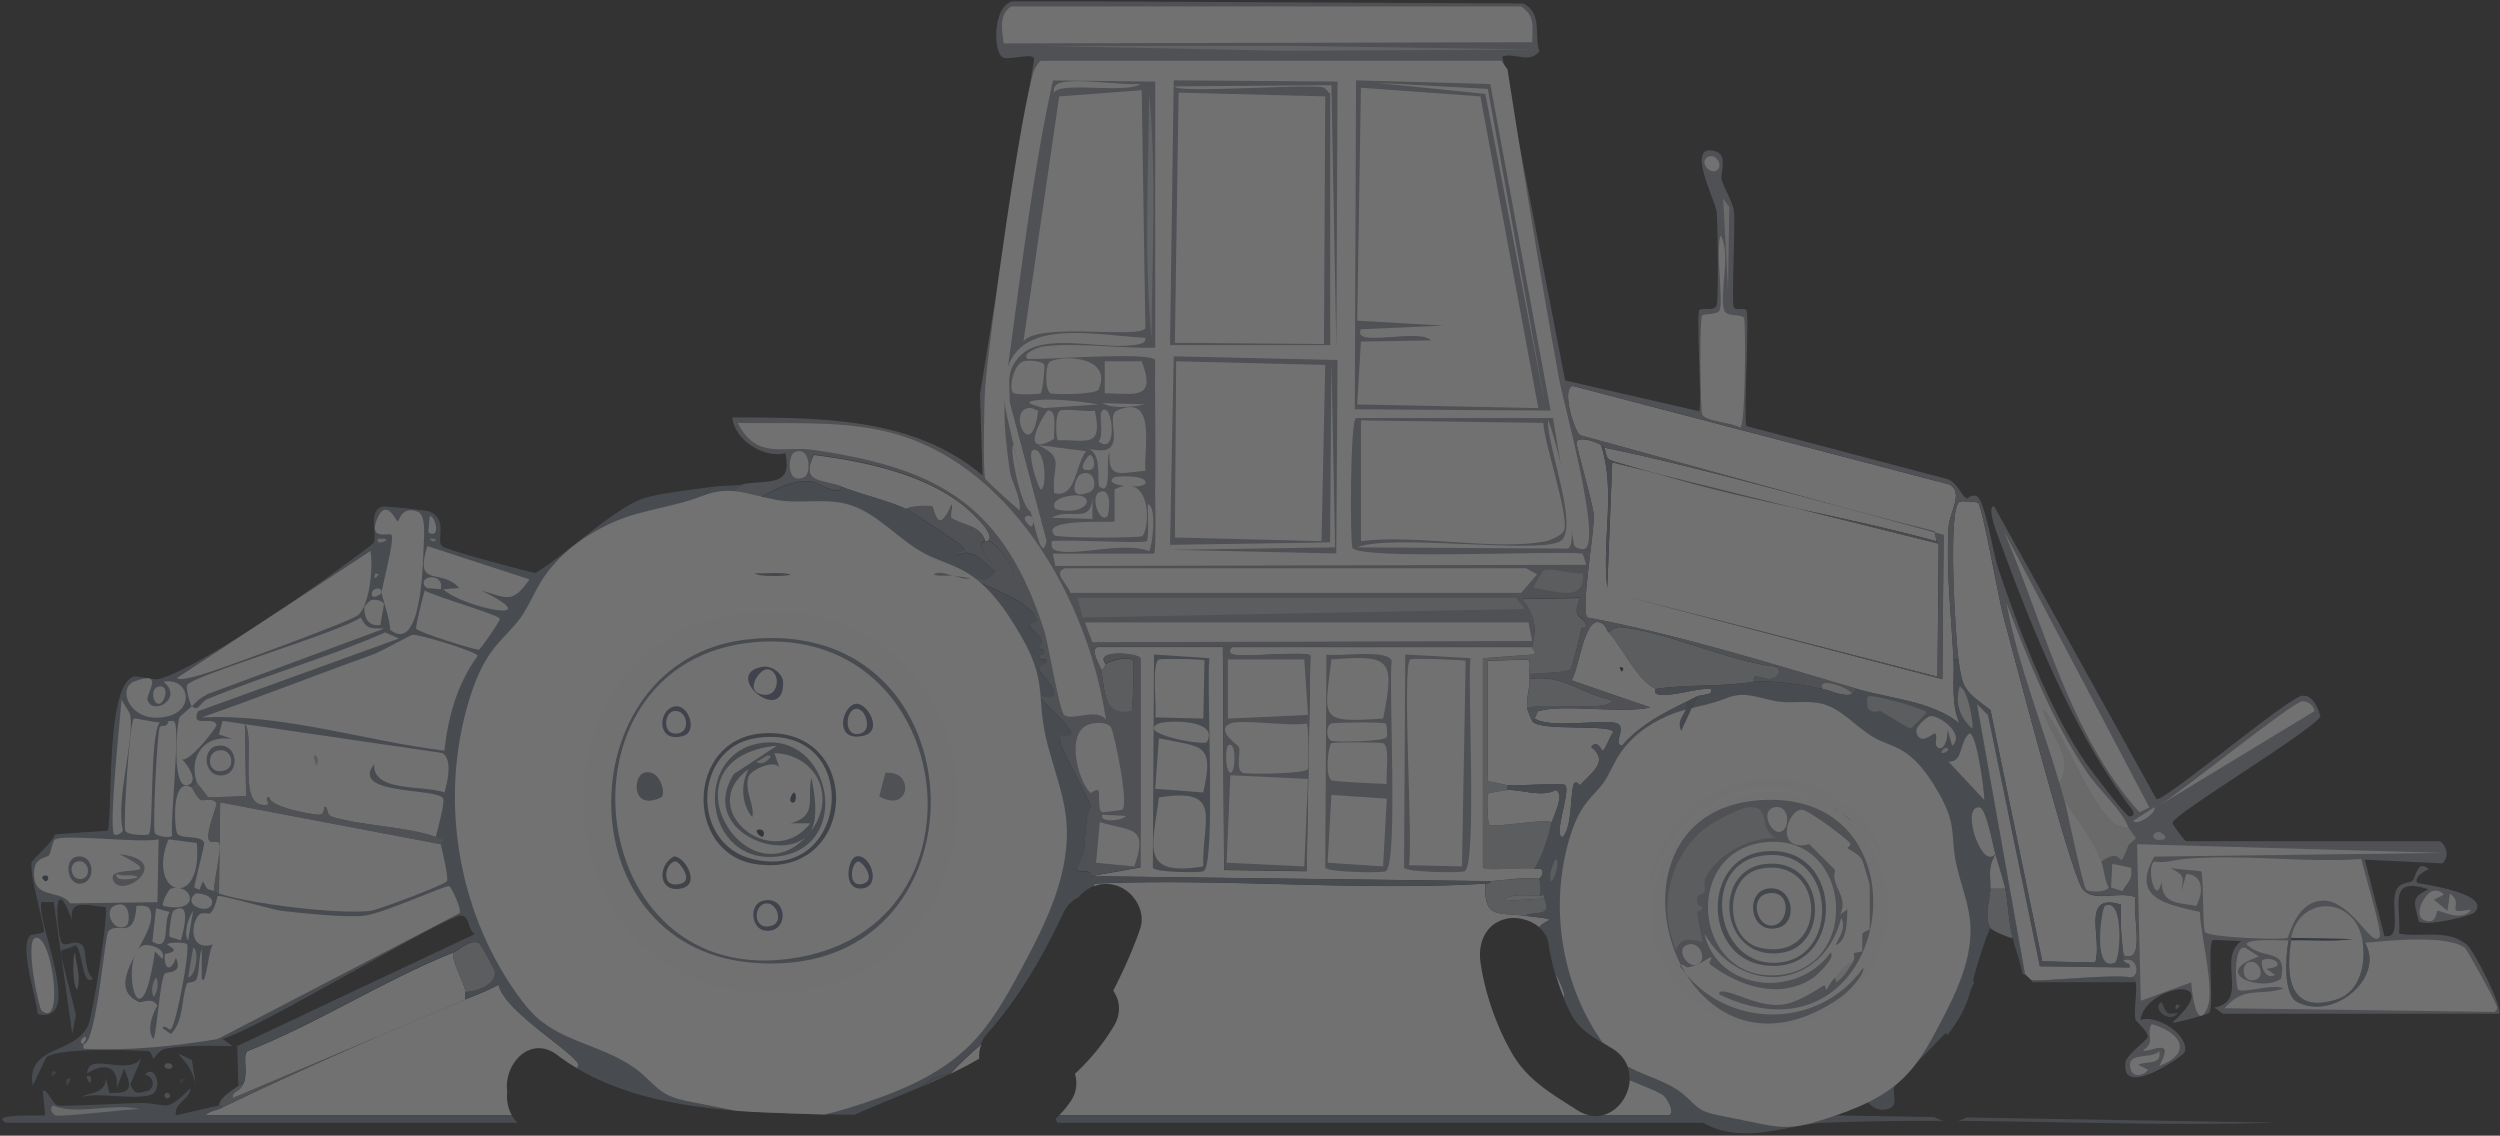 <svg xmlns="http://www.w3.org/2000/svg" width="951" height="432" fill="none"><rect width="100%" height="100%" fill="#333333" stroke="none"/><g clip-path="url(#a)" opacity=".31"><path fill="#FDFDFD" d="M372.479 402.7c-.108-1.805.107-3.664.835-5.496-4.203 3.691-8.324 7.409-11.879 11.343 3.798-1.832 7.488-3.745 11.071-5.847h-.027Zm222.388-23.143c.189-.646.27-1.212.162-1.697-.566-2.29-1.939-5.092-3.502-8.002.943 3.287 2.047 6.547 3.34 9.699Z"/><path fill="#FDFDFD" d="M600.093 422.367c-9.131-5.846-18.559-11.153-24.323-20.691-6.169-10.184-10.91-23.735-12.58-35.509-1.023-7.166 1.643-14.522 9.401-16.569 4.148-1.105 9.428.161 12.93 3.125 2.666-3.368 9.266-2.64-5.522-4.391-10.856-1.267-15.408 1.05-15.004-12.178-48.513 2.883-99.746-2.155-148.555 0-.135.269-.27.647-.431 1.024 2.505-.997 5.36-1.24 8.296-.431 6.707 1.832 11.771 9.699 9.401 16.569-2.801 8.163-6.357 15.922-10.236 23.547 2.559 3.691 3.206 8.567.162 13.605-4.175 6.924-9.159 12.798-14.708 17.997.916 3.26.674 6.817-1.319 9.969-1.374 2.155-2.963 4.068-4.714 5.819h201.728a13.61 13.61 0 0 1-4.552-1.913l.026.027Zm32.89-5.604c-1.589-1.482-8.727-4.068-13.037-5.981-.27 6.197-4.633 12.178-10.506 13.498h25.429c2.559-.862-.539-6.25-1.886-7.49v-.027Zm-440.037-1.428c-1.454-10.507 8.728-21.877 19.125-13.956 2.398 1.832 4.93 3.503 7.516 5.038.296-.727.592-1.266.565-1.374-2.182-5.119-28.364-20.341-30.465-30.471-4.014 2.263-8.404 3.88-12.66 5.631-30.169 12.447-63.409 27.077-92.797 41.248-1.966.943-4.767 1.185-6.087 2.802h116.581c-1.535-2.64-2.128-5.873-1.778-8.918Zm182.765-209.471h-.942c-1.778-6.169-8.674-5.765-13.119-8.917l.458-5.146c-5.441 13.201-6.815 1.347-7.488.943-.673-.405-8.377-.216-9.832.943-5.872-2.91-17.401-5.685-24.377-8.433-6.977-2.748-16.486-1.078-10.775-12.178 18.829 2.425 40.89 6.951 56.244 18.752 2.262 1.751 13.683 11.638 9.831 14.063v-.027Z"/><path fill="#798392" d="M822.293 381.147c1.859 3.691.997 5.012 6.088 4.23-2.963 4.338-10.29-1.966-6.088-4.23Z"/><path fill="#808F93" d="m827.923 382.09 1.401.458-1.401 1.401-.485-.458.485-1.401Z"/><path fill="#B4BABE" d="M762.791 338.041c.997 4.176 1.266 12.636 2.802 18.751-1.589.135-7.973-3.017-8.431-3.744-2.532-3.853-.189-10.966 0-15.007h5.629Z"/><path fill="#FDFDFD" d="M743.1 250.858c.404 8.406-1.077 16.569 2.344 24.382-10.909-8.675-25.886-9.295-38.897-13.12-33.94-9.996-67.718-20.584-102.628-27.185-2.882-1.913 2.667-32.788 2.343-38.903-.242-4.473-6.976-26.754-6.572-28.128 1.697-2.02 8.054.458 9.374 1.401 5.683 18.051.188 35.833 2.343 54.369l1.886-47.795 124.178 30.929-.458 50.624-119.976-30.929 121.834 31.872.458-54.827-138.238-37.961c-2.452-1.886-7.219-17.997-2.802-18.751l143.384 37.503c5.36 3.233-.108 10.372-.458 16.407-.97 16.569 1.077 33.597 1.885 50.139v-.027Z"/><path fill="#FDFDFD" d="M807.775 363.339c-.916-6.493-1.266-12.662-.943-19.209-15.731-4.85-6.896 13.201-9.832 22.038l-20.148-.458-19.691-95.616c-9.859-7.274-10.694-8.056-12.175-19.21-1.105-8.136-4.229-57.79.458-59.999.673-.323 6.303-.134 7.03.458 1.643 1.374 7.919 36.776 9.374 42.191 4.175 15.599 25.132 95.912 29.98 104.049 3.771 6.304 13.765 1.078 20.607 3.745-1.67 6.062 4.229 25.756-4.687 22.038l.027-.027Zm-225.89-106.85v1.886c-.054 4.58-1.401 6.978-.943 11.262.027.242 1.724 4.472 1.885 4.687 2.963 4.123 29.873.916 30.924 4.23-1.293 1.024-3.017 6.951-4.23 7.032-.215 0-1.993-4.526-4.229-1.401 7.004 5.55 0 9.699-4.229 14.522-.08.081-1.562-2.048-2.343-.458-1.482 2.963-.458 16.138-4.229 20.152-3.906.162 3.071-17.377.943-19.694-.808-1.051-15.974.188-18.748 0-1.293-.081-3.017.027-3.286 0-2.075-.27-5.038-1.347-7.489-1.401V251.37l15.462-.458c.996.728.242 4.257.458 5.631l.054-.054Z"/><path fill="#B4BABE" d="M581.885 256.488c-.216-1.347.538-4.903-.458-5.631l-15.462.458v45.936c2.451.081 5.441 1.131 7.489 1.401v1.886c-.97.08-7.273 1.104-7.489 1.401-.35.485-.161 10.857.458 11.719 1.051 1.482 21.011-2.317 23.893-.943-1.697 6.601-3.044 11.989-6.573 17.809-3.07-.701-18.667.97-19.69-.458v-79.667l19.206-1.401c1.508-1.158-.674-2.021-.458-2.802 1.912-7.543.969-12.258-3.745-18.266l22.035-.458c-3.799 8.594 1.804 6.547 2.343 10.776.081.674-1.751.216-1.886.943-.323 1.994-3.528 15.088-4.229 15.465-2.774 1.536-11.825 1.212-15.461 1.886l.027-.054Zm85.307 2.803c-12.202 2.128-25.266.889-37.495 2.802-7.623-4.069-12.391-15.788-17.805-21.554 2.02-1.374 2.343-2.155 5.145-1.886 16.996 1.698 40.997 13.175 59.045 15.007l.942 1.886c-2.882 5.2-6.869 1.347-9.374 1.886-.808.161-.377 1.859-.458 1.886v-.027Z"/><path fill="#FDFDFD" d="M590.343 312.716c-2.909-1.401-22.843 2.397-23.893.943-.62-.863-.808-11.235-.458-11.72.215-.323 6.519-1.32 7.488-1.401 4.66-.377 13.119 2.964 18.263 0 3.772 1.266-.862 10.022-1.4 12.178Z"/><path fill="#B4BABE" d="M585.656 334.269c.162 2.291.97 3.853 0 6.574-2.882-.269-12.418-1.131-13.603 1.886l15.462-.943c3.071 7.382-3.502 4.553-7.489 6.574-10.855-1.266-15.407 1.051-15.003-12.178 2.37-.134 1.778-.943 1.885-.943 6.223-.458 12.418-1.589 18.748-.943v-.027Z"/><path fill="#CACED2" d="m587.514 341.786-15.461.943c1.158-3.017 10.721-2.155 13.603-1.886.727.081.943-.538 1.4-.943l.458 1.886Z"/><path fill="#FDFDFD" d="M736.528 205.865c-33.482-9.214-68.365-14.63-101.686-24.383-3.286-.97-21.306-5.819-22.492-6.573-1.885-1.186-1.293-4.042-2.343-4.688 42.425 8.783 84.042 21.445 126.063 31.872l.458 3.745v.027Z"/><path fill="#798392" d="M610.006 170.248c1.051.647.458 3.502 2.344 4.688 1.185.727 19.206 5.604 22.492 6.574 33.32 9.726 68.203 15.168 101.685 24.382l.943.943-124.177-30.929-1.886 47.794c-2.155-18.535 3.367-36.317-2.344-54.368.862.62.889.889.943.943v-.027Z"/><path fill="#B4BABE" d="M580.969 269.609c-.458-4.284.889-6.655.943-11.262 11.959-1.993 19.448 5.362 30.923 7.975 1.427 4.769-28.688.566-31.866 3.287Zm-162.158-15.007c1.131.162 1.562-1.589 1.885-1.885 1.589-1.536 9.024-3.207 10.317-1.401.565.781-.081 16.65-.458 19.209-11.125 2.506-10.155-7.948-11.717-15.923h-.027Z"/><path fill="#FDFDFD" d="M611.891 240.539c5.414 5.793 10.182 17.485 17.805 21.554.135.054-.377 1.589.458 1.886 4.822 1.589 15.111-2.425 20.606-1.886 1.347 2.451-3.178 1.939-5.144 2.802-1.401.619-2.452 1.239-3.745 1.886-9.104 4.418-18.074 8.998-24.835 16.865-3.825-.512 1.912-6.681-1.886-8.433-4.31-1.993-24.916 2.21-31.408-1.886.431-.7 1.131-2.721 1.401-2.802 9.158-2.801 32.162 1.051 42.641-1.401l-29.981-10.318c3.044-4.904 4.768-24.005 10.775-22.039 2.478.809 2.235 2.641 3.286 3.745l.027.027Z"/><path fill="#202040" d="m616.093 253.66 1.427.485-.484 1.401-.458-.485-.485-1.401Z"/><path fill="#FDFDFD" d="M582.827 246.17c-.215.808 1.993 1.643.458 2.801l-19.206 1.401v79.667c1.024 1.428 16.62-.242 19.691.458.889.216 2.155-.458 2.801.458.862 1.913-.942 3.098-.942 3.287-6.331-.674-12.526.485-18.748.943l-151.842-1.886 18.748-3.287v-79.667c-.835-1.858-18.048-3.448-13.118 2.344-.297.297-.727 2.021-1.886 1.886-.188-1.023-4.202-7.301-1.4-8.432h47.785l.458 84.839 31.408.458 1.401-82.011c-1.32-1.859-25.59.809-29.523-.458-1.535-.511-1.508-1.993 0-2.801h113.915Z"/><path fill="#8D95A2" d="M504.576 248.971c4.983.889 23.085-2.155 24.836 2.344-1.266 9.456 2.612 78.265-2.344 80.151-1.751.674-22.169.378-22.95-1.401l.458-81.094Z"/><path fill="#FDFDFD" d="m506.462 302.396 21.064 1.428-1.4 25.757-21.092-1.401 1.428-25.784Zm0-51.54c22.653-1.805 24.189-.161 19.69 22.497-24.755 1.589-22.357.404-19.69-22.497Zm-.001 31.874c.862-.485 18.775-.405 19.691 0 2.775 1.239.835 12.608 1.401 15.464-2.64-.081-20.23-.781-21.092-1.401-2.666-1.967-1.05-13.444 0-14.063Zm.001-7.518c.943-.431 19.771-.592 20.606 0 .62.432.728 4.581.458 5.146-.835 1.805-19.69 2.021-21.091 1.401-2.047-.916-2.047-5.657 0-6.573l.027.026Z"/><path fill="#798392" d="m438.985 248.971 21.092 1.401c-1.293 9.16 2.639 79.505-2.344 81.094-1.858.593-18.398.431-19.206-1.401l.458-81.094Z"/><path fill="#FDFDFD" d="M440.843 303.339c24.917-3.907 16.351 8.406 16.863 26.241-24.432 3.987-19.125-7.624-16.863-26.241Zm0-52.482c.808-.35 16.836-.242 17.347.458l-.457 22.038-18.264-.458c.674-3.394-1.508-20.745 1.401-22.038h-.027Zm.001 29.986c16.647 3.502 21.145 1.643 16.862 20.61l-18.263-1.401 1.401-19.209Z"/><path fill="#FDFDFD" d="M440.844 275.212c3.044-1.239 23.057-1.751 18.263 7.032-1.105 1.563-27.503-3.26-18.263-7.032Z"/><path fill="#8D95A2" d="m534.558 248.971 24.835 1.401c-1.293 9.16 2.64 79.505-2.343 81.094-2.048.647-22.169.377-22.95-1.401l.458-81.094Z"/><path fill="#FDFDFD" d="M536.443 250.857c.862-.62 18.29.108 21.091.458l-1.4 78.265-20.149-.458c1.562-8.971-2.721-76.002.458-78.265Z"/><path fill="#8D95A2" d="M812.462 373.658c-.188-.862-1.751-1.859-1.885-1.886 3.879-.592 2.424-8.271-2.802-6.573-.727-2.21 0-1.779 0-1.886 8.916 3.718 3.017-15.977 4.687-22.039-6.842-2.667-16.835 2.533-20.606-3.745-4.876-8.136-25.805-88.449-29.981-104.048-1.454-5.416-7.703-40.79-9.374-42.191-.727-.593-6.357-.781-7.03-.458-4.714 2.209-1.562 51.863-.458 59.999h-1.886c-.808-16.542-2.828-33.569-1.885-50.138.35-6.035 5.818-13.175.458-16.408l-143.384-37.503c-4.417.755.351 16.866 2.802 18.752l138.238 37.96-.458 54.827-121.834-31.872 119.976 30.929.458-50.624-.943-.943-.458-3.744c-42.021-10.427-83.638-23.09-126.063-31.873-.054-.026-.081-.323-.943-.942-1.32-.943-7.677-3.422-9.374-1.401-.431 1.374 6.33 23.654 6.573 28.127.323 6.116-5.199 36.991-2.344 38.904 34.91 6.6 68.688 17.188 102.629 27.184-1.428.081-.351 1.32-1.886 1.886-.646-2.29-14.034-7.032-11.259-1.886-8.943-1.698-16.971-3.206-26.237-2.802.108 0-.323-1.698.458-1.886 2.505-.539 6.492 3.341 9.374-1.886l-.943-1.886c-18.047-1.805-42.048-13.309-59.045-15.006-2.801-.27-3.151.511-5.145 1.885-1.023-1.104-.808-2.936-3.286-3.744-6.007-1.967-7.731 17.134-10.775 22.038l29.981 10.319c-10.478 2.451-33.482-1.401-42.641 1.401-.296.08-.996 2.101-1.4 2.801-.135.243.134 1.105-.943.943-.135-.215-1.859-4.445-1.886-4.687 3.179-2.722 33.294 1.508 31.866-3.287-11.475-2.587-18.963-9.942-30.923-7.975v-1.886c3.636-.674 12.714-.323 15.462-1.886.7-.377 3.905-13.471 4.229-15.464.107-.728 1.966-.27 1.885-.943-.539-4.23-6.141-2.183-2.343-10.777l-22.034.458c4.74 6.008 5.683 10.723 3.744 18.266H468.967c-1.509.836-1.536 2.317 0 2.802 3.933 1.267 28.202-1.374 29.522.458l-1.4 82.011-31.408-.458-.458-84.84h-47.786c-2.801 1.132 1.212 7.409 1.401 8.433 1.562 7.975.592 18.455 11.717 15.923.404-2.56 1.024-18.428.458-19.21-1.293-1.805-8.727-.134-10.317 1.401-4.929-5.792 12.283-4.203 13.119-2.344v79.667l-18.748 3.287c-.027-2.802-5.657-1.266-5.63-2.344.027-1.078 2.747-6.197 2.801-6.574.755-4.688.216-13.094 2.802-17.808l-11.26-22.497c-2.289-8.244 0-2.317 3.744-4.688-.7-3.798-10.828-12.312-11.259-13.12-2.371-4.419 3.259 1.643 4.687-2.802-.162-2.479-5.576-7.921-5.63-8.433-.431-3.745 3.798-1.643 2.802-3.745-.458-.943-2.694 0-2.802-.943-.296-1.966 1.966-1.239 1.886-1.886-.377-2.29-1.643-1.023-1.886-1.886-.35-1.239 1.32-1.616.943-2.801-.485-1.536-4.714-5.254-4.687-5.631.108-.97 2.855-1.59 2.801-1.886-1.266-7.113-18.317-12.555-25.293-16.408 4.606.081 6.007 2.452 9.374-2.344-4.687-3.852-8.512-9.537-14.519-6.088 1.239-2.802 4.633-.836 1.886-3.745-.889-.943-19.934-13.498-21.092-14.064 1.455-1.158 9.132-1.374 9.832-.943.7.431 2.047 12.286 7.488-.943l-.458 5.146c4.472 3.125 11.341 2.721 13.119 8.918-5.792 1.832 8.835 15.222 9.831 15.006 4.391-.97-5.064-14.71-8.916-15.006 3.825-2.425-7.596-12.313-9.831-14.064-15.327-11.8-37.415-16.327-56.244-18.751-5.711 11.1 3.825 9.456 10.775 12.177-1.805 4.176-8.028-1.508-11.718-1.886-11.636-1.185-22.196 8.676-31.866 14.064-4.013 2.236-11.879 2.101-15.461 8.918 3.367 1.455 4.956-5.308 8.431-1.886 5.064 4.984-.701 6.601-.943 7.49-.054.161 1.912 2.64 1.886 2.802-.189.969-14.95 10.237-16.405 10.776-2.694 1.024-5.172-2.425-7.488 1.886-2.236-1.158.538-3.933 1.4-5.146 3.314-4.714 9.994-8.971 14.061-13.12-7.407-1.159-9.832 12.231-18.748 10.776 12.715-15.087 22.654-24.624 39.355-35.617 10.155-1.562 18.613.997 15.919-11.719-8.054 2.155-19.502-5.065-20.148-13.606 32.916.162 68.715-.35 95.14 22.039l-.943-30.93L393.41 22.392c-.512-2.505-9.105.54-11.718-.458-4.391-1.697-4.175-22.82 5.63-21.553l192.139.943c7.38 3.718 4.067 11.908 6.087 18.266-4.094 4.796-8.996.297-14.061 1.886l23.893 123.259 51.072 11.719c.916-5.011-1.212-36.694 0-38.446.889-1.266 5.441.701 6.573-1.886.727-1.643.458-32.168 0-35.617-.566-4.364-12.176-26.456-.458-22.954 4.929 1.482 1.724 8.487 2.343 10.777.889 3.233 4.283 8.486 4.687 12.177.593 5.416-1.05 35.052 0 36.56.808 1.159 3.879-.215 4.687.943 1.293 1.859-.997 38.473 0 44.05l76.392 20.153c3.852 1.293 4.876 5.576 7.489 7.489.161.108 1.751-1.859 3.744-.943 3.232 1.509 6.33 21.85 7.973 26.727 7.892 23.547 19.664 54.799 33.752 74.978 1.697 2.425 15.111 20.207 16.404 20.153 2.02-.081 1.805-1.509.943-2.802-21.603-27.912-37.846-68.19-50.129-101.705-.781-2.102-5.361-13.229-2.344-13.606l61.847 111.539c3.528.404 49.94-38.608 55.301-39.362 4.175-.593 6.33 5.011 7.03 7.975-5.037 6.627-55.705 36.883-56.244 40.305-.107.673 4.472 6.816 5.145 7.031h96.541c2.667 1.752 3.663 5.847.943 8.433l-29.523-1.401 7.489 29.07c7.273 1.293 1.751-12.554 4.687-17.808 1.562-2.802 4.848-2.182 6.087-3.287.916-.781 1.886-8.702 6.088-4.23-1.805.35-6.007 3.422-4.229 5.146 3.636.647 28.499 4.284 21.549 11.262-1.239 1.239-18.613 5.442-21.091 3.286-1.778-7.139-3.152-9.079 3.744-12.177-15.785-5.065-10.397 5.9-11.259 16.865 8.727 1.617 18.343-1.966 25.778 4.23 2.882 2.398 14.007 24.409 12.175 26.241H845.594l-3.286-2.343c13.603-2.533.808-18.644 10.317-25.299l-10.775-.458c-2.397 1.078.485 24.167-1.401 27.642-.35.647-13.764 4.419-14.06 3.745 21.118-18.724-10.129-14.44-12.176-.943 6.465-2.101 18.533 5.766 16.863 12.178-.378 1.455-24.782 18.401-22.493 3.745.405-2.56 8.297-8.352 8.432-9.376.296-2.074-4.607-6.143-4.687-6.574-.808-4.014.889-10.722 0-14.521l.134.242Z"/><path fill="#FDFDFD" d="M302.15 172.108c6.06-2.937 6.626 8.055 3.744 9.376-6.842 3.152-6.223-8.164-3.744-9.376ZM649.846 59.626c2.748-1.293 5.361 2.748 3.745 4.688-2.532 3.072-7.758-2.802-3.745-4.688Z"/><path fill="#FDFDFD" d="M280.573 160.873c17.94.404 36.688-.889 54.358 2.802 48.782 10.184 79.032 64.229 85.766 110.137-3.42-4.822-12.714.674-15.919-1.886-1.751-1.374-6.115-27.588-7.488-31.872-15.327-47.66-39.463-61.804-87.625-68.89-11.798-1.751-21.738 4.015-29.065-10.318l-.027.027Zm134.98 114.341c1.966-.351 5.656-.485 7.03 1.401 1.132 1.535 7.138 30.093 4.229 31.414-.35.161-7.138 1.023-7.488.942-1.805-.377-.943-7.058-1.401-7.974-.808-1.563-2.64 1.104-3.286.458-4.714-4.769-9.94-24.382.943-26.241h-.027Z"/><path fill="#8D95A2" d="M374.77 205.865h.943c3.852.297 13.307 14.037 8.916 15.007-.996.215-15.623-13.148-9.832-15.007h-.027Z"/><path fill="#FDFDFD" d="m419.297 309.914 8.916.458c-.808 1.805-10.236 2.775-8.916-.458Z"/><path fill="#E3E5E3" d="M704.663 263.979c-3.556 1.293-7.919-1.239-11.26-1.886-2.774-5.173 10.613-.404 11.26 1.886Z"/><path fill="#FDFDFD" d="M830.726 326.78c21.388-2.02 45.765 1.509 67.476 0 .862 3.934 8.081 27.75 7.031 29.528-2.99 5.065-11.152-15.383-22.95-13.605-9.186 1.374-11.341 13.551-12.176 14.063-1.481.889-30.519-.107-31.408-2.344-.889-3.125-.458-22.307-1.4-22.954-.485-.35-9.671-.674-11.718-1.401 5.118 3.018 5.199 2.856 4.229 8.918l1.886-6.574c6.653.593 6.519 7.113 3.744 12.178-6.761-1.267-13.28-.593-13.118-9.376-2.263 10.561-6.115-5.793-2.801-7.49 3.851.728 7.569-.593 11.259-.943h-.054Z"/><path fill="#FDFDFD" d="M870.565 357.709c-1.158 6.062-2.074 20.611 3.287 23.439 13.926 7.302 33.509-9.429 25.778-22.496 8.943-.835 31.22-3.152 37.954 1.886.969.727 11.313 19.748 11.717 21.095.485 1.59 1.347 2.048-.458 3.287l-102.628-1.401c7.758-8.729 12.741-4.391 22.492-7.489-3.34-2.075-15.327 1.885-17.347.458-.728-.512-2.128-17.351 2.801-15.923l5.145 3.287c-19.287 6.52 1.455 13.74 8.431 8.433 2.424-12.394-6.734-6.547-13.118-13.121.108-2.263 13.738-1.347 15.92-1.401l.026-.054Z"/><path fill="#FDFDFD" d="m812.921 321.149 116.689 3.287-110.117 1.401c-9.104 15.95 4.66 18.159 17.348 21.096.107 8.136 5.845 29.662 2.801 36.56-4.202 9.537-5.953-7.14-6.088-9.834l-19.205 7.032-1.401-59.515-.027-.027Z"/><path fill="#FDFDFD" d="M898.687 357.709c1.454 8.433-.674 19.587-9.832 22.497-17.967 5.711-19.394-8.568-17.347-22.497 7.785-.188 15.677.539 23.435-.458l-23.435-.458c3.178-16.461 24.243-16.003 27.179.943v-.027Zm-80.136 31.873c11.098 3.206 15.785 10.884 2.801 15.923 6.869-12.232-4.848-4.203-6.087-6.089 5.118-2.883.727-6.385 3.286-9.834Zm106.831-50.624c1.562-.404 3.232-.054 4.229 1.401l-3.744 1.886 5.145 4.23.942-6.574c6.034 4.23-3.151 8.136 7.974 6.089-3.125 5.119-12.095.081-12.661.458-.754.539-.188 5.199-4.686 3.745-5.172-1.671-.054-10.508 2.801-11.262v.027Z"/><path fill="#798392" d="M898.687 357.709c1.077-.161.781.701.943.943 7.731 13.067-11.852 29.798-25.779 22.497-5.36-2.802-4.444-17.378-3.286-23.44h.943c-2.074 13.929-.647 28.208 17.347 22.497 9.159-2.91 11.313-14.064 9.832-22.497Z"/><path fill="#FDFDFD" d="M821.352 399.9c1.32 5.47-5.441 3.611-7.974 5.146l3.745 1.886c-1.59 2.344-5.657 3.045-6.573 0-2.155-7.22 7.866-3.772 10.775-7.032h.027Zm33.752-33.758c3.986-1.859 7.03 5.388 2.801 6.574-5.01 1.401-5.468-5.335-2.801-6.574Z"/><path fill="#FDFDFD" d="M860.706 365.226c3.61-1.886 10.128 2.559 1.401 3.287l3.286 2.344c-4.202 2.398-5.656-5.119-4.687-5.631Z"/><path fill="#3A496B" d="M871.509 357.71c.054-.297-.054-.647 0-.943l23.435.458c-7.758.996-15.651.269-23.435.458v.027Z"/><path fill="#FDFDFD" d="m434.3 34.328 1.4 90.47c-1.885 4.284-41.051-2.451-46.385 5.146l13.603-93.272 31.409-2.344h-.027Zm83.395 125.602 69.362.943c.35 7.705 9.778 35.132 7.973 40.789-.619 1.913-5.225 3.853-7.03 4.23-18.829 3.718-50.129-2.802-70.278 0v-45.935l-.027-.027ZM384.629 2.456h193.997c5.388 3.664 4.31 7.625 4.229 13.606l-201.028.458c-.673-5.092-1.939-10.966 2.802-14.064Zm20.607 213.702h175.249l4.229 2.344-6.087 7.032H407.121c-.754-3.233-7.057-7.84-1.885-9.376Zm7.488 20.637h168.704l1.4 7.032-167.276.458-2.828-7.49Z"/><path fill="#B4BABE" d="M409.923 227.42h166.818l3.286 4.23-168.219 3.26-1.885-7.49Z"/><path fill="#FDFDFD" d="m468.025 294.908 29.522 1.401-1.4 33.273-29.523-1.401 1.401-33.273ZM654.534 89.613c4.121 6.762-.728 22.577 1.4 28.585.862 2.425 6.95 1.159 7.489 2.802.7 2.128.565 41.005-1.401 41.706-2.532-1.94-13.414-2.344-14.519-5.146-.7-1.751-1.077-35.967 0-37.503.539-.781 5.711-.242 6.573-1.886 1.697-3.287-1.617-23.358.458-28.585v.027ZM467.082 250.859h29.065l1.4 21.096-30.465 1.401v-22.497Zm295.225-48.738 55.3 104.992-3.744 1.886c-26.829-29.825-35.987-70.641-51.556-106.851v-.027Zm-294.283 73.094c3.906-1.725 23.327 1.293 29.065 0 .7.511.835 16.515.458 17.35-.781 1.778-23.354 2.074-24.836 1.401-2.774-1.239-.673-7.705-1.401-9.834-.242-.673-9.185-6.304-3.286-8.917Z"/><path fill="#E3E5E3" d="M809.634 314.603c.377.996 2.855 3.852 2.801 4.229-.053.512-2.532 2.075-2.801 2.802-4.606 12.07-.835-.781-10.317 6.089-2.532-7.22-9.67-16.919-14.061-23.439-.646-2.182-1.239-4.392-1.885-6.574 6.518-10.265-4.579-18.428-6.088-28.127 8.135 10.238 16.836 34.324 25.778 42.649 1.94 1.805 3.852 2.748 6.573 2.344v.027Z"/><path fill="#FDFDFD" d="M809.634 314.603c-2.693.404-4.633-.539-6.572-2.344-8.943-8.352-17.644-32.411-25.778-42.649 1.535 9.699 12.633 17.863 6.087 28.128-6.734-22.739-15.677-44.993-20.148-68.432 8.646 22.469 17.051 44.13 30.465 64.202 4.902 7.355 13.253 14.306 15.919 21.095h.027Z"/><path fill="#CACED2" d="M393.976 17.436h95.598l94.197 1.4-95.113.486-94.682-1.886Z"/><path fill="#FDFDFD" d="M387.888 135.548c-5.306 6.008-3.609 9.618-3.744 17.35l14.061 52.968c-.431.081-.97 7.193-3.744-2.344-2.182-7.544-11.529-43.457-12.175-49.681-3.61-34.997 29.63-26.753 53.415-25.298.108 1.67-.97 2.021-2.344 2.344-12.067 2.964-36.687-5.254-45.442 4.688l-.027-.027Zm201.029 24.382c2.747 5.9 12.821 46.393 7.488 48.737l-80.136-.458c12.875-5.28 69.28 2.694 77.308-2.344 7.434-4.661-5.469-37.314-4.687-45.935h.027ZM418.354 312.717c11.556 3.664 18.748 1.024 13.118 16.865l-14.519-1.401 1.401-15.464Zm380.991 15.006c1.104 3.18 1.158 6.844 2.801 9.834-.7 1.967-7.326 1.859-8.431.943-1.481-1.185-7.111-29.69-8.431-34.216 4.364 6.52 11.529 16.219 14.061 23.439Z"/><path fill="#CACED2" d="M437.101 35.244c2.963 31.037 1.105 62.613.943 93.73-2.963-31.036-1.104-62.612-.943-93.73Z"/><path fill="#FDFDFD" d="M875.709 266.781c2.048-.215 4.58 1.671 4.687 3.745l-59.502 36.102c7.515-4.23 50.883-39.415 54.815-39.847Z"/><path fill="#B4BABE" d="M587.058 217.101c3.771-1.482 10.855 1.67 15.003.943 1.293 11.692-11.151 6.412-18.748 5.63.216-1.023 3.394-6.412 3.745-6.573Z"/><path fill="#FDFDFD" d="m803.547 328.667 7.031 1.401c.943 4.472-1.32 5.523-3.286 8.918l-4.23-1.401.458-8.918h.027ZM401.006 35.245c-.565-1.94.728-3.314 2.344-3.745 6.572-1.805 22.842.97 30.465.458-5.118 3.826-30.708-1.132-32.809 3.287Zm-15.462 134.061 6.573 25.298c-3.798-1.374-8.485-25.029-6.573-25.298Z"/><path fill="#E3E5E3" d="m655.477 75.549 2.343 3.287-.485 31.414-1.858-34.701Z"/><path fill="#FDFDFD" d="M467.082 283.674c3.26-2.695 3.125 10.291.943 10.318-2.209-1.212-1.67-9.699-.943-10.318Zm352.412 23.412c1.4 1.751-6.707 7.409-7.973 5.146l7.973-5.146Z"/><path fill="#E3E5E3" d="M821.351 316.462c.162 0 3.556 1.616 1.886 2.802-5.199 1.32-5.064-2.721-1.886-2.802Z"/><path fill="#FDFDFD" d="M390.232 196.49c2.936-1.671 3.609 3.502 1.885 3.745-.215.027-3.448-2.856-1.885-3.745Z"/><path fill="#8D95A2" d="M390.717 136.491c6.546.565 46.358-2.883 48.728.458-.215 16.084.297 32.195 0 48.279-3.528 1.455-2.585 3.583-2.801 6.574-.189 2.236.566 13.336-.458 14.063-1.481 1.051-30.411-.781-36.095 0-.593.081-1.293-.107-1.886 0l-14.06-52.967c.134-7.705-1.563-11.315 3.744-17.35 1.131.646 1.427.808 2.801.943h.027Z"/><path fill="#FDFDFD" d="M400.091 205.866c5.657-.781 34.614 1.051 36.095 0 1.024-.727.297-11.827.458-14.063 3.744.808 1.455 17.377.458 17.808-9.535-3.637-26.667 1.751-34.667 0-2.424-.539-2.559-1.589-2.344-3.745Zm24.836-49.681c15.326-6.843 10.02 14.899 10.774 22.954-8.404.351-14.438 3.853-13.603-7.031-1.697 1.859 1.158 16.919-3.744 13.12-1.401-1.077 1.266-12.393-4.229-14.521 16.458 4.041 5.549-12.205 10.775-14.522h.027Z"/><path fill="#FDFDFD" d="M423.984 186.171c14.788-7.301 13.414 16.435 10.317 17.809-1.509.673-32.217.808-33.267-.458-5.36-6.547 21.792-4.581 22.95-5.146v-12.205Zm-24.378-48.737c5.846-2.587 23.732-1.455 18.263 10.776-.808 1.832-16.97 1.994-18.263 1.401-2.154-.97-2.154-11.234 0-12.177Z"/><path fill="#FDFDFD" d="M420.239 137.434H434.3c5.765 15.087-2.909 12.204-14.061 12.177v-12.177Zm-16.888 18.751c1.993-.889 10.236.647 13.118 0 3.098 14.468-2.99 11.046-14.061 11.262-.7-.512-1.293-10.265.943-11.262Zm-8.431 13.121 18.263 2.344c-4.175 4.903-3.744 18.131-12.175 15.922-1.078-10.426 4.606-13.255-6.088-18.266Zm-5.63-31.872c1.347-.431 7.165-.377 7.973 1.401.242 1.617-.727 10.292-1.401 10.777-.431.323-10.236.889-10.774-.458-1.159-2.937.754-10.615 4.229-11.72h-.027Z"/><path fill="#FDFDFD" d="M398.663 156.185c3.798-.566 1.94 8.89 2.344 10.776-14.546 8.298-3.367-10.615-2.344-10.776Z"/><path fill="#FDFDFD" d="M391.175 155.242c1.859-.269 2.263.781 3.744.943-2.478 20.449-11.825.27-3.744-.943Zm14.061 33.731c12.741-3.017 9.886 8.056-3.744 4.688-1.859-2.721 1.778-4.23 3.744-4.688Zm-12.176-17.808c4.768-.97 5.334 14.979 2.802 15.006-1.347-1.616-5.388-14.468-2.802-15.006Zm26.237-14.98c4.014-3.368 6.088 17.754-1.401 11.719 2.29-2.155-.188-10.372 1.401-11.719Zm-26.236-3.744c5.899-1.159 18.532.269 24.836 1.401l-21.092 1.4c-1.266-.727-8.242-1.912-3.744-2.801Z"/><path fill="#FDFDFD" d="M410.865 180.54c5.28-2.91 7.112 5.092 3.745 6.574-9.078 4.014-5.415-5.658-3.745-6.574Zm7.489 6.574c5.064-1.913 3.448 8.864 2.802 9.376-3.098 2.586-6.573-7.948-2.802-9.376Zm-2.802 1.859v8.432l-15.461-.458c6.923-4.095 15.111 2.991 15.461-7.974Zm8.432-7.489c.539-.323 12.607-.97 11.718 2.344-.647 2.452-17.213 1.051-11.718-2.344Zm-4.687-28.128 16.404.458c-4.929 1.078-12.202 1.752-16.404-.458Zm-4.687 19.695c1.454.081 3.421 6.897-1.886 5.631-2.64-.62 1.509-5.658 1.886-5.631Z"/><path fill="#FDFDFD" d="M439.445 185.229c.296-16.057-.216-32.195 0-48.279-2.371-3.368-42.21.081-48.729-.458-1.993-2.506 5.172-4.58 6.088-4.688 12.795-1.643 29.496.862 42.641.458V31.042l-38.897-.458c-7.515 34.162-11.609 68.944-16.404 103.591-2.559 18.59-2.855 25.325 0 44.992.646 4.473 4.364 9.915 3.744 15.007-1.885-1.455-12.876-11.315-13.118-12.178-.916-2.99-.377-29.851 0-34.674 1.374-18.104 13.738-107.605 18.748-120.914.215-.566 1.805-3.071 2.343-3.287h175.25l2.343 3.287c6.142 39.416 12.499 78.885 19.691 118.112 1.643 8.918 16.027 60.7 9.832 64.203-.889.511-3.771-.135-4.229-1.401l-7.973-48.28H515.81c-2.263.997-2.236 46.636-1.401 49.223 1.59 4.984 77.928 1.05 87.625 2.343l1.401 4.23-201.971.458-.943-4.688h38.439c1.024-.727.404-21.903.458-25.298l.027-.081Z"/><path fill="#8D95A2" d="m515.837 30.558 51.072 1.427 22.95 124.202-74.506-.485.484-125.144Z"/><path fill="#FDFDFD" d="m517.696 33.387 45.442 3.287 22.034 118.57-68.877-1.401 1.401-23.897 26.721-.458c-4.687-4.877-30.223 3.071-26.721-4.23l31.408-1.401-32.809-1.886 1.401-88.584Z"/><path fill="#FDFDFD" d="m523.326 31.5 42.641 2.344 22.034 121.399L565.024 35.73l-41.698-4.23Z"/><path fill="#8D95A2" d="m446.476 30.557 62.331.458-.458 101.705-1.885-100.304-59.503.458c0 2.83 52.338-1.212 56.701.458.62.243 1.59 1.832 2.344 2.344v95.616h-60.931l1.401-100.762v.027Z"/><path fill="#FDFDFD" d="m448.335 35.245 55.786 1.428-.485 94.188-56.701-.458 1.4-95.158Z"/><path fill="#8D95A2" d="m446.476 135.549 62.331 1.401-.485 73.605-63.247-1.401 62.789-.943-1.4-70.776-.485 68.89-60.904.943 1.401-71.719Z"/><path fill="#FDFDFD" d="m447.418 137.435 56.702 1.401-1.428 67.031-55.758-1.401.484-67.031Z"/><path fill="#8D95A2" d="M177.027 380.203c-30.169 12.447-63.408 27.077-92.796 41.248.162-1.105-.943-.862-.943-.943.27-2.991 5.064-5.819 7.489-7.49.484-.323 1.266-.781 1.885-.943-1.75 4.014-4.229 2.452-4.229 5.631l88.568-37.503h.026Z"/><path fill="#798392" d="m53.766 402.7-4.23 9.833c2.048 4.365 2.964 3.234 7.031 2.344 2.748-2.074 1.643-5.361-1.4-6.088 3.34-4.042 6.653 3.933 3.286 7.031-3.583 3.26-21.576-.538-26.721 1.401-.377-1.589 11.098-.215 7.973-9.833l1.886 8.432c7.623-.027 9.293-.943 5.63-9.375l-2.802 7.489c.835-8.378-4.74-9.914-11.26-5.63.216-8.541 15.085 1.212 20.607-5.631v.027Zm14.061-1.859 5.145 2.344 1.4 8.917c-1.697-5.711-2.855-6.977-6.572-11.261h.027Z"/><path fill="#8D95A2" d="M28.472 362.396c.592 4.687 2.343 9.321.942 14.063-2.074-1.428-1.643-14.037-.942-14.063Zm34.667 42.19c.673-.485 3.017.081 2.343 1.401-.727 1.455-4.363.054-2.343-1.401Z"/><path fill="#798392" d="M33.159 409.274c1.724-.351 1.912 1.562.943 2.801-.243-.781-1.563-2.155-.943-2.801Z"/><path fill="#5F6484" d="M25.67 410.217c2.317-.216.512 1.508 0 2.802-.727-.566-.78-2.075 0-2.802Z"/><path fill="#8D95A2" d="M63.14 415.821c1.427-.512 2.074 1.374.942 1.886-1.373.592-2.074-1.455-.942-1.886Z"/><path fill="#5E6675" d="m20.04 407.388 1.402.485-1.401 1.401-.458-.485.458-1.401Z"/><path fill="#515560" d="m68.77 410.217 1.4.458-1.4 1.401-.459-.458.458-1.401Z"/><path fill="#FDFDFD" d="M172.341 362.396c-.351 4.175 4.606 11.719 4.687 15.006v2.802L88.46 417.707c0-3.152 2.451-1.617 4.229-5.631s-.431-10.615 1.4-12.178c26.776-10.588 51.638-26.807 78.252-37.502Z"/><path fill="#B4BABE" d="M177.027 377.402c-.081-3.26-5.037-10.831-4.687-15.007 2.613-1.05 6.168-5.065 9.832-3.745.592.216 6.007 10.157 6.088 10.777.754 5.011-6.762 7.867-11.26 7.975h.027Z"/><path fill="#798392" d="M282.915 184.311c-16.701 10.992-26.64 20.529-39.354 35.616-15.785 18.752-6.088 1.563 0-7.031l27.179-27.642c3.852-.62 8.619-.405 12.175-.943ZM194.724 424.28H78.142c1.32-1.617 4.149-1.859 6.088-2.802.162-1.105-.943-.862-.943-.943l-16.404 3.745c-.646-5.254 5.091-5.47 5.63-10.319-10.129 9.807-8.135 5.739-18.748 5.631-4.66-.054-30.358 1.482-31.866.943-1.913-.701-3.906-6.278-5.63-5.631l.943 9.376c-.781.323-21.765-.836-15.004 2.802h194.698c-.889-.809-1.616-1.779-2.209-2.802h.027Z"/><path fill="#798392" d="m566.907 335.21-151.841-1.886c-.027-2.802-5.657-1.266-5.63-2.344.027-1.077 2.748-6.196 2.801-6.573.755-4.688.216-13.094 2.802-17.809l-11.26-22.496c-2.289-8.244 0-2.317 3.745-4.688-.701-3.799-10.829-12.312-11.26-13.121-2.37-4.418 3.259 1.644 4.687-2.802-.162-2.478-5.576-7.92-5.63-8.432-.431-3.745 3.798-1.644 2.802-3.745-.458-.943-2.694 0-2.802-.943-.296-1.967 1.967-1.24 1.886-1.886-.377-2.29-1.643-1.024-1.886-1.886-.35-1.239 1.32-1.617.943-2.802-.485-1.536-4.714-5.254-4.687-5.631.108-.97 2.855-1.589 2.802-1.886-1.267-7.112-18.317-12.555-25.294-16.407-2.424.754-4.849-.647-6.572-.943-2.425-.189-5.172.512-7.489-.458 2.532-1.59 5.441.134 7.489.458 1.885.161 5.791.916 6.572.943 4.606.081 6.007 2.451 9.374-2.344-4.687-3.853-8.512-9.538-14.519-6.089 1.239-2.802 4.633-.808 1.886-3.745-.889-.943-19.933-13.498-21.092-14.064-5.872-2.909-17.401-5.684-24.377-8.432-1.805 4.176-8.027-1.509-11.718-1.886-11.636-1.186-22.195 8.675-31.866 14.063-4.013 2.237-11.879 2.102-15.461 8.918 3.367 1.455 4.956-5.307 8.431-1.886 5.064 4.984-.7 6.601-.943 7.49-.054.162 1.913 2.64 1.886 2.802-.189.97-14.95 10.238-16.405 10.777-2.693 1.023-5.172-2.425-7.488 1.886-2.236-1.159.539-3.934 1.401-5.146 3.313-4.715 9.993-8.972 14.061-13.121-7.408-1.158-9.832 12.232-18.748 10.777-15.785 18.751-6.088 1.562 0-7.032l27.179-27.642c-7.165 1.131-20.58 2.398-26.721 4.688-11.018 4.122-29.361 21.553-40.298 28.127-4.39-1.024-34.478-8.864-35.61-10.319-2.074-2.64 2.424-10.049-4.687-13.121-1.158-.485-16.916-2.101-17.805-1.885-5.495 1.32-2.209 10.345-3.286 13.605-.243.701-9.994 7.625-11.718 8.918-13.091 9.887-56.54 39.793-70.277 43.107-1.751.431-8.216-1.294-9.374-.943-10.505 3.152-8.027 48.037-9.832 58.598l-20.149 1.401c-.754 2.802-8.7 9.699-8.915 10.776-.862 4.554 5.198 25.002 4.686 26.242-.269.673-4.902 1.185-5.144 1.401-4.418 3.879 2.235 23.466 2.8 29.986 18.048 4.095-.861-35.429 1.402-42.649h4.687l7.03 50.139 1.4-7.032c-.565-3.179-6.14-23.224-5.629-24.382.458-1.024 4.337-1.105 5.145-2.344 3.232.754 2.64 16.542 7.03 12.662-3.124-1.751-2.72-10.75-3.744-12.177-2.64-3.638-7.327 1.212-8.431-1.886-1.94-5.389-3.098-27.723 4.23-7.975-1.59-8.702 6.599-5.335 12.66-5.146 1.32 1.859-4.85 41.167-6.573 44.993-5.01 11.261-23.758 7.57-21.092 22.954l5.145-10.777c5.01-3.718 31.139-2.667 38.897-2.344.943.027 1.535 2.775 1.885 2.802.297.054 2.074-3.287 4.687-3.745 8.081-1.4 17.078-1.05 25.294-.942l-3.745-2.802c12.31-2.937 85.821-47.391 90.912-46.879 3.205.323 2.343 5.658 5.144 7.032l-90.453 42.649.458 15.006c.485-.323 1.266-.781 1.886-.943 1.778-4.041-.431-10.615 1.4-12.178 26.776-10.588 51.638-26.807 78.251-37.502 2.613-1.051 6.169-5.065 9.832-3.745.593.215 6.007 10.157 6.088 10.776.754 5.012-6.761 7.867-11.26 7.975v2.802c4.256-1.751 8.647-3.368 12.661-5.631 2.074 10.103 28.283 25.352 30.465 30.471.054.108-.243.647-.566 1.374 21.199 12.609 48.001 15.815 71.867 16.785 11.313.458 22.492.835 33.644.916 8.135-3.583 16.754-6.951 25.293-10.615 3.664-2.721 7.57-4.742 9.724-4.365.431-.215.862-.404 1.293-.592 3.583-3.934 7.704-7.625 11.879-11.343.566-1.455 1.428-2.882 2.64-4.257 11.987-13.551 20.957-29.097 28.607-45.423 1.455-3.072 3.502-5.011 5.818-6.035 1.536-1.913 3.475-3.395 5.684-4.284.161-.404.296-.754.431-1.024 48.809-2.155 100.042 2.883 148.555 0 2.371-.134 1.778-.943 1.886-.943l.134.054Zm181.069 89.906a11.196 11.196 0 0 1-3.233 1.266c40.217.27 80.568 1.913 120.676.674l-117.417-1.967-.026.027Z"/><path fill="#798392" d="m735.935 424.927-39.247-.647c1.239-1.239 11.502-6.627 12.176-6.574.969.081 3.986 6.547 10.316 3.745 2.721-1.212.647-6.546 1.401-7.974.647-1.24 16.647-17.512 19.206-20.153.269-.296.673-.054 1.104.243 3.691-4.715 6.761-9.807 8.431-15.788.404-1.509.997-2.802 1.724-3.907-.242-.269-.431-.512-.458-.7-.161-1.051 5.091-17.889 6.573-20.153-2.532-3.852-.189-10.965 0-15.006.215-4.85-1.293-7.274 1.886-13.121-5.145 6.439-13.442-18.293-6.088-17.808 2.667.161 5.064 14.171 6.088 17.808 1.212 4.392 2.666 8.595 3.744 13.121.996 4.176 1.266 12.636 2.801 18.751 1.131 4.473 2.855 8.891 3.744 13.525a14.28 14.28 0 0 1 3.96 3.341h39.193c-.189-.862-1.751-1.859-1.886-1.886-6.626-1.482-35.799 1.94-37.953.943l-2.344-2.344-18.263-102.648 4.229 4.23 19.691 95.616 34.209.458c.458-2.182-1.805-1.132-2.343-2.802-.728-2.209 0-1.778 0-1.886-.916-6.493-1.266-12.662-.943-19.209-15.731-4.85-6.896 13.201-9.832 22.038l-20.149-.458-19.69-95.616c-9.859-7.274-10.694-8.056-12.175-19.21h-1.886c.404 8.406-1.078 16.57 2.343 24.383-10.909-8.676-25.886-9.295-38.896-13.121-1.428.081-.35 1.32-1.886 1.886-3.555 1.293-7.919-1.239-11.259-1.886-8.943-1.697-16.97-3.206-26.236-2.802-12.203 2.129-25.267.889-37.496 2.802.135.054-.377 1.59.458 1.886 4.821 1.59 15.111-2.425 20.606-1.886 1.347 2.452-3.178 1.94-5.145 2.802l-6.087 13.121c-2.29-4.769 2.855-6.978 2.343-11.262-9.104 4.418-18.074 8.999-24.835 16.866-3.825-.512 1.912-6.682-1.886-8.433-4.31-1.994-24.916 2.209-31.408-1.886-.135.242.135 1.104-.943.943 2.963 4.122 29.873.916 30.924 4.23-1.293 1.023-3.017 6.951-4.23 7.031-.215 0-1.993-4.526-4.229-1.401 7.004 5.55 0 9.699-4.229 14.522-.08.081-1.562-2.048-2.343-.458-1.482 2.964-.458 16.138-4.229 20.152-3.906.162 3.071-17.377.943-19.694-.808-1.051-15.974.189-18.748 0-1.293-.081-3.017.027-3.287 0v1.886c4.66-.377 13.119 2.964 18.263 0 3.772 1.266-.861 10.022-1.4 12.178-1.697 6.6-3.044 11.989-6.573 17.808.889.216 2.155-.458 2.802.458.862 1.913-.943 3.098-.943 3.287.161 2.29.97 3.853 0 6.574.727.081.943-.539 1.401-.943l.458 1.886c3.07 7.382-3.502 4.553-7.489 6.574 14.761 1.724 8.162 1.023 5.522 4.391 1.886 1.617 3.259 3.718 3.637 6.277.511 3.584 1.319 7.248 2.343 10.885 1.589 2.91 2.963 5.712 3.502 8.002.108.485 0 1.05-.162 1.697.943 2.236 1.94 4.418 3.044 6.493 3.34 6.331 9.967 9.295 15.812 13.04 4.66 2.963 6.438 7.382 6.249 11.692 4.31 1.94 11.448 4.5 13.037 5.981 1.32 1.24 4.445 6.655 1.886 7.49H609.36c-1.509.35-3.098.35-4.768 0H402.864c-.431.458-.862.889-1.32 1.32.242.485.458.97.646 1.482h245.716c15.112 8.702 32.54.566 45.927 0 15.192-.62 30.411-.781 45.658-.727a13.496 13.496 0 0 1-3.61-1.428l.054-.027Z"/><path fill="#fff" d="M206.657 388.986c4.687 3.637 10.263 5.9 15.785 8.082 7.65 3.018 15.515 6.008 21.737 11.37 2.963 2.559 5.522 5.631 8.89 7.57 3.124 1.806 6.734 2.533 10.289 3.233l16.647 3.314c3.852.297 7.677.512 11.394.647 7.489.296 14.923.593 22.304.781 3.313-.781 6.599-1.751 9.859-2.748 16.458-5.119 33.185-11.531 45.415-23.709 8.188-8.163 13.845-18.428 19.34-28.612 9.643-17.889 19.314-37.233 17.24-57.439-1.293-12.609-7.085-24.356-8.809-36.884-.808-5.873-.727-11.854-2.047-17.619-1.508-6.682-4.848-12.825-8.431-18.644-5.145-8.352-11.259-16.596-19.879-21.284-4.552-2.479-9.644-3.88-14.25-6.251-10.586-5.469-18.478-15.976-29.98-19.047-8.781-2.344-18.209.08-27.152-1.644-11.26-2.155-17.32-5.604-28.041-1.374-10.559 4.149-22.115 5.011-32.728 9.511-11.529 4.903-22.169 12.662-28.661 23.385-2.666 4.418-4.606 9.268-7.623 13.471-2.936 4.095-6.815 7.409-9.939 11.369-4.553 5.766-7.354 12.69-9.509 19.695-11.394 37.206-4.687 79.505 17.697 111.35 2.99 4.257 6.277 8.352 10.371 11.531l.081-.054Z"/><path fill="#FDFDFD" d="M31.758 397.097c4.768.942 8.08-40.898 9.374-42.649 3.178-4.338 9.966 3.852 10.774-9.834 1.67 0 4.31-.512 5.145 1.401 4.04 9.214-19.367 28.262-4.229 35.159 1.05.485 5.118-2.155 7.03 1.401-1.885 2.964-4.255 9.861-1.4 12.663 1.535-4.823 2.263-21.635 4.229-24.841.566-.916 7.165.351 4.229-6.089-1.993 5.874-4.687 4.284-4.229-1.401 7.273-1.212.62-3.233.943-3.744.458-.755 6.95-.782 7.488 0 1.293 1.805-3.96 30.228-6.087 32.33-.728.7-2.263-2.048-3.287-.458l3.287 2.344c5.064-5.146 3.825-13.31 6.087-19.21.296-.781 2.963 0 3.744-1.886 1.105-2.64.674-8.163 1.886-11.261v11.261c1.805 3.53 2.613-13.363 4.687-13.12-9.697 3.152-8.89-8.083-5.63-11.262 1.131-1.078 3.852-.081 4.23-.458 2.127-2.29 2.504-6.385 2.8-6.574 1.105-.593 20.769 5.2 24.378 5.631 7.973.916 23.381 2.532 30.923 1.886 7.543-.647 31.193-11.854 32.809-11.262.674.27 5.037 9.08 3.744 10.319L82.83 395.238c-16.782 2.775-33.563 4.499-50.614 3.744-.862-.35-.297-1.481-.458-1.885Z"/><path fill="#FDFDFD" d="M167.654 321.147c.511 2.344 3.124 12.878 2.343 14.064-.889 1.347-26.021 10.884-29.065 11.261-12.148 1.455-45.765-2.667-57.644-6.573l.458-34.674 83.881 15.922h.027Zm-10.775-79.666c2.343-.323 24.593 6.439 24.835 7.975-7.785 10.696-11.259 23.143-12.66 36.102-30.735-3.826-61.254-14.064-92.312-12.663 21.873-7.598 43.341-16.138 65.133-23.897 2.774-.997 14.169-7.382 15.004-7.49v-.027Zm-15.947-31.872c1.077 6.143-.243 20.18-4.687 24.383-2.182 2.074-49.86 19.532-56.244 21.553-1.832.593-11.717 3.933-12.66 2.344l73.564-48.28h.027Z"/><path fill="#FDFDFD" d="M145.161 225.531c0-1.697 5.118-20.529 3.744-22.038-.969-1.078-8.592 2.209-5.629-5.631 3.447-9.133 7.38.323 7.973.458.727.189 1.077-5.873 7.488-3.745 3.637 1.213 2.451 10.588 2.344 14.522-.189 6.574-1.051 39.766-12.661 30.471.162-3.206-3.286-13.202-3.286-14.064l.027.027Zm-72.163 43.134c2.882 2.29 2.774-1.428 6.087-2.802 22.169-9.134 45.496-15.653 67.477-25.299l5.144 2.344-76.392 27.643c-2.99 6.735 5.684 1.508 7.03 5.145.324.916-10.478 14.549-13.117 13.121 1.912 1.832 6.545 8.298 2.343 9.834-6.222 2.263-4.525-22.281-3.286-25.783.107-.297 3.636-3.18 4.687-4.23l.027.027Z"/><path fill="#FDFDFD" d="M72.997 268.664c-.835-.889-2.235-6.87-1.885-7.975 1.077-3.394 59.045-20.448 66.075-25.783 2.667 4.958 4.095 3.934 8.916 4.23l-67.018 24.84c-3.206 1.671-3.663 2.29-6.088 4.688Zm89.511-60.941 38.896 12.662c-6.411 9.268-8.431 7.248-18.263 4.23 26.587 13.175-6.761 6.736-14.519-.458l6.088-.458c-7.004-8.002-17.213.539-12.175-15.922l-.027-.054Zm-.943 16.892c3.314 2.156 28.122 9.214 28.58 10.777.189.673-7.273 11.558-7.973 11.72-1.239.296-23.489-6.763-23.893-7.975-.242-.701 2.64-12.663 3.286-14.522ZM50.963 273.352c.404-.296 8.162 1.59 9.832 1.401-3.933 4.903-2.29 41.275-4.23 42.649-.511.35-8.053.485-8.915-1.401-.862-1.886 1.562-41.356 3.286-42.649h.027Zm22.035 26.243c.242.135 1.535 3.502 3.286 4.688.781.539 5.172-1.051 6.088 1.401.27.673-4.39 11.369-2.801 14.063.646 1.078 3.124-.134 3.744.943 1.185 2.075-2.101 14.926-1.886 18.267-2.855-1.159-1.966.512-4.229-3.745l-1.4 3.287-1.886-.943c.296-2.479 3.96-16.031 3.744-16.866-.781-3.26-9.24-1.293-10.317-3.745-.97-2.209-2.316-21.903 5.63-17.35h.027Z"/><path fill="#FDFDFD" d="M64.082 274.296c.781.081 1.859-.377 2.344.458 2.1 3.556-1.698 36.452-.943 43.107-.89 1.239-6.034.108-6.573-.943-.942-1.778.89-38.527 1.886-40.305.538-.997 2.882.458 3.286-2.344v.027Zm0 44.992 10.774 1.401c2.344 26.187-19.475 19.829-10.774-1.401ZM50.964 259.29c12.175-4.715 4.39 4.714 5.145 7.031 2.02 6.062 13.926-.619 6.087-7.031 9.94-1.482 11.826 10.561 1.886 13.12-14.276 3.691-19.88-10.507-13.118-13.12Z"/><path fill="#FDFDFD" d="M46.277 265.863c.296 1.562 3.152 5.146 3.286 6.089 1.509 10.372-5.63 32.033-2.801 44.049-.539.943-2.532 2.048-3.286 1.401-2.317-1.939 2.37-45.316 2.801-51.566v.027Zm-32.809 90.901c6.33-1.643 11.151 35.186 2.343 27.643-1.104-.943-6.438-26.592-2.343-27.643Zm41.24 2.829c2.074-.592 8.808 1.374 7.03 5.146l-2.801-2.802c-5.873 40.494-14.061.458-4.23-2.344Zm4.686-14.064 5.145 1.401c-2.828 4.203.728 15.411-6.572 11.262l1.4-12.663h.027Zm81.538-117.169c1.266-.458 4.418-.162 5.145 1.401l-1.401 7.975c-4.821.646-6.141-2.856-6.088-7.032.054-.162 2.155-2.263 2.344-2.344ZM65.968 346.473c7.084-4.446 3.852 7.678 2.801 11.261l-4.23-1.401c-.484-.97.674-9.402 1.402-9.833l.027-.027Z"/><path fill="#FDFDFD" d="M65.025 338.039c8.215-2.344 11.906 9.78-2.802 6.574-1.185-.646 1.967-6.331 2.802-6.574Z"/><path fill="#E3E5E3" d="M20.04 420.509c9.375 3.906 22.573-1.078 33.267 1.401-4.229-.162-30.977 3.233-32.324 2.344-1.346-.889-2.074-2.344-.942-3.745Z"/><path fill="#FDFDFD" d="M43.475 344.587c6.384-2.937 6.034 6.52 4.687 7.489-4.633 3.341-8.997-5.523-4.687-7.489Zm30.923-4.688c.35-.269 7.57.404 6.088 4.23-1.482 3.826-11.448.054-6.088-4.23Zm88.11-119.972c2.963-1.05 6.06.62 5.144 4.23l-5.144-.458c-1.778-.997-1.805-3.098 0-3.745v-.027Z"/><path fill="#E3E5E3" d="M73.456 360.536c2.505.647 1.05 11.019-1.886 11.262l1.886-11.262Z"/><path fill="#FDFDFD" d="M60.338 261.175c4.498-.755 2.263 6.573 0 6.573s-3.205-6.035 0-6.573Zm13.118 85.298-1.886 11.261c-1.94-2.721.216-8.756 1.886-11.261Zm89.968-149.985c1.67-1.32 4.794 8.864-.458 6.089l.458-6.089Z"/><path fill="#E3E5E3" d="M59.395 371.771c1.131 2.505.512 5.334-.943 7.489-1.131-2.478-.512-5.334.943-7.489Z"/><path fill="#FDFDFD" d="M145.161 225.531c0 .243-3.61 2.937-3.745.458-.134-2.317 3.987-3.125 3.745-.458Z"/><path fill="#E3E5E3" d="M143.76 204.921c.889.135 2.855-.431 3.286.458.108.243-4.148 2.425-3.286-.458Z"/><path fill="#FDFDFD" d="M31.758 397.096c-2.047-.404-.43-2.182.458-2.802 1.536 1.078-.781 2.182-.458 2.802Z"/><path fill="#E3E5E3" d="m142.817 218.041 1.401.458-1.401 1.428-.485-.485.485-1.401Zm20.607-13.12h.943c1.858-.162 1.858 1.077 0 .943l-.943-.943Z"/><path fill="#FDFDFD" d="M165.767 318.346c-11.286-3.988-27.394-4.122-38.896-7.49-2.963-.862-2.048-3.125-2.802-3.745-1.589-1.32.162 2.856-2.801 2.802-3.179-.054-18.721-3.071-18.748-6.574-2.613-.296.646 2.587-.943 2.802-11.96 1.698-4.067-23.924-8.43-30.929l.457 27.642-14.519.458c-.539-1.158-4.121-5.28-4.229-5.631-3.313-10.426 3.421-18.697 14.061-16.407l-5.63-1.886 1.401-5.146 83.423 12.178c4.175 2.074 2.155 10.992.942 15.006-8.027-2.909-27.394.081-26.721-10.776-9.481 12.07 24.055 8.864 26.237 13.12.754 1.455-2.182 12.124-2.802 14.522v.054Z"/><path fill="#8D95A2" d="M165.768 318.346c5.198 1.832 1.562 1.428 1.885 2.802l-83.88-15.923-.458 34.674c-1.4-.458-1.778-.889-1.886-.943-.242-3.34 3.071-16.219 1.886-18.266-.62-1.078-3.125.135-3.744-.943-1.59-2.694 3.07-13.39 2.801-14.064-.916-2.451-5.306-.889-6.088-1.401-1.75-1.185-3.044-4.553-3.286-4.687l1.886-1.886c.107.323 3.663 4.472 4.229 5.63l14.519-.458-.458-27.642c4.363 7.005-3.53 32.627 8.431 30.929 1.562-.215-1.67-3.125.942-2.802 0 3.476 15.57 6.52 18.748 6.574 2.963.054 1.239-4.122 2.802-2.802.754.647-.135 2.883 2.801 3.745 11.502 3.368 27.61 3.503 38.897 7.49l-.027-.027Z"/><path fill="#B4BABE" d="M119.383 287.417c2.128-.566 1.616 3.718.943 3.745-.405-.97-1.078-2.722-.943-3.745Z"/><path fill="#798392" d="M82.83 283.671c7.623-1.05 8.7 10.427 1.886 11.262-7.3.889-8.27-10.372-1.886-11.262Z"/><path fill="#FDFDFD" d="M82.83 285.531c5.496-1.267 6.842 6.142 2.802 7.489-6.573 2.237-7.57-6.385-2.802-7.489Zm-61.848 33.758c4.149-2.048 32.54 1.536 39.355 0l-.458 23.897-33.267.458c-3.744-5.738-14.627-.889-13.603-12.662.431-4.85 4.74-4.607 5.63-5.631.754-.862 1.32-5.577 2.343-6.089v.027Z"/><path fill="#3A496B" d="M16.295 333.353c2.424-1.266 2.694 1.67.943 1.886-.108 0-1.886-1.374-.943-1.886Z"/><path fill="#8D95A2" d="M45.333 324.894c21.576 2.397.7 17.862-2.344 9.833-2.532-6.627 22.735.297 2.344-9.833Z"/><path fill="#FDFDFD" d="M44.417 332.41c2.29 1.401 6.546-.269 7.973 1.401-.996.296-9.185 1.994-7.973-1.401Z"/><path fill="#798392" d="M29.413 325.835c6.707-.889 7.3 10.103.943 10.319-4.93.162-6.196-9.618-.943-10.319Z"/><path fill="#FDFDFD" d="M29.413 327.721c4.175-1.024 5.657 5.631 1.886 6.574-4.176 1.024-5.657-5.631-1.886-6.574Z"/><path fill="#798392" d="M360.115 409.138c-2.155-.377-6.061 1.644-9.724 4.365a314.992 314.992 0 0 0 9.724-4.365Z"/><path fill="#6A7687" d="M287.143 218.041c4.498.269 9.158-.566 13.603.458 0 .673-12.499 1.158-13.603-.458Z"/><path fill="#8D95A2" d="M362.593 218.984c-2.424-.189-5.172.512-7.489-.458 2.533-1.59 5.442.134 7.489.458Z"/><path fill="#8D95A2" d="M369.138 219.927c-2.424.755-4.849-.646-6.573-.943 1.886.162 5.792.916 6.573.943Z"/><path fill="#FDFDFD" d="M283.399 233.047c101.201-10.265 108.905 136.837 16.862 144.354-97.78 8.002-105.079-135.409-16.862-144.354Z"/><path fill="#798392" d="M283.398 243.339c92.5-11.396 95.275 131.745 1.886 122.8-71.059-6.816-69.093-114.529-1.886-122.8Z"/><path fill="#FDFDFD" d="M287.142 244.282c75.18-6.412 90.992 102.81 20.607 119.055-86.278 19.937-101.443-112.131-20.607-119.055Z"/><path fill="#798392" d="M244.959 293.963c6.196-1.859 8.539 8.217 6.573 9.375-11.286 5.362-10.829-8.082-6.573-9.375Z"/><path fill="#8D95A2" d="M336.813 293.962c11.529-1.024 9.132 15.815-2.343 8.918l2.343-8.918Z"/><path fill="#5F6484" d="M289.944 253.657c3.556-.647 7.946 2.506 7.973 6.089.081 16.569-23.623-3.26-7.973-6.089Z"/><path fill="#FDFDFD" d="M291.829 254.6c5.522.296 4.984 11.881-2.801 9.376-5.441-1.751 0-9.538 2.801-9.376Z"/><path fill="#5F6484" d="M325.58 267.721c4.337-.485 10.667 10.453 2.801 12.177-11.556 2.533-8-11.612-2.801-12.177Z"/><path fill="#FDFDFD" d="M325.579 269.607c3.637-.377 6.384 7.975 1.886 9.376-6.707 2.047-6.007-8.945-1.886-9.376Z"/><path fill="#5E6675" d="M256.219 325.835c3.906-.593 10.829 10.642 2.801 12.178-8.458 1.616-9.158-8.487-2.801-12.178Z"/><path fill="#FDFDFD" d="M257.162 327.721c1.239.108 6.734 7.167 1.886 8.433-8.539 2.236-5.819-8.783-1.886-8.433Z"/><path fill="#5F6484" d="M289.944 342.726c9.886-2.667 10.479 12.663.943 11.262-5.172-.781-5.926-9.888-.943-11.262Z"/><path fill="#FDFDFD" d="M291.83 343.643c3.61 0 6.25 6.951 1.886 8.432-7.462 2.533-7.462-8.405-1.886-8.432Z"/><path fill="#5F6484" d="M325.581 325.834c5.468-1.589 10.263 11.882 1.885 12.178-6.922.243-5.01-11.262-1.885-12.178Z"/><path fill="#FDFDFD" d="M326.496 327.721c1.617-.027 6.896 6.978 1.886 8.433-6.357 1.832-4.525-8.379-1.886-8.433Z"/><path fill="#5F6484" d="M257.162 268.664c5.01-.297 8.162 9.699 2.801 11.261-10.801 3.153-9.616-10.857-2.801-11.261Z"/><path fill="#FDFDFD" d="M256.219 270.523c5.037-.97 6.734 7.463 1.886 8.433-6.196 1.239-5.711-7.679-1.886-8.433Z"/><path fill="#5E6675" d="M289.943 278.983c39.193-2.883 36.58 55.957-2.801 49.68-26.748-4.257-26.156-47.552 2.801-49.68Z"/><path fill="#FDFDFD" d="M287.141 280.841c41.267-6.843 36.957 55.285-.943 45.936-23.677-5.846-22.357-42.083.943-45.936Z"/><path fill="#798392" d="M289.027 282.727c27.394-4.661 35.906 39.901 6.572 43.107-27.664 3.044-32.62-38.689-6.572-43.107Z"/><path fill="#FDFDFD" d="M308.232 316.459c-23.543 29.528-58.695-28.155-12.66-32.815l-16.405 10.776c-13.98 22.012 20.445 34.971 29.065 22.039Z"/><path fill="#E3E5E3" d="M291.828 287.415c.538 0 1.158-.161 1.4.459-1.508 1.858-3.178 3.313-5.629 1.885.996-.188 3.986-2.344 4.229-2.344Z"/><path fill="#FDFDFD" d="M308.232 316.459c3.26-4.877 1.617-14.98.458-20.611-1.966 7.679 2.694 14.441-7.973 17.351h7.488c-14.626 18.859-44.122-5.793-23.434-20.611-3.125 5.604-2.721 13.498 1.4 18.267 1.051-4.661-3.151-9.861-1.4-15.465.727-2.344 9.966-6.87 11.717-3.287l-1.885-5.63c16.269.673 23.865 17.108 13.602 29.986h.027Z"/><path fill="#3B4F67" d="M302.145 301.48c1.024.566.754 4.634-.943 3.745-1.562-.782.485-4.015.943-3.745Z"/><path fill="#354050" d="M289.026 315.543c2.101.081 1.778 2.398.943 2.802-.539.242-3.906-2.91-.943-2.802Z"/><path fill="#fff" d="M749.376 350.217c-.862-8.675-4.741-16.758-5.899-25.379-.539-4.041-.485-8.163-1.374-12.124-1.023-4.607-3.259-8.81-5.656-12.824-3.448-5.739-7.543-11.396-13.334-14.656-3.044-1.698-6.465-2.667-9.563-4.311-7.111-3.772-12.417-10.992-20.121-13.121-5.899-1.616-12.229.054-18.236-1.131-7.543-1.482-11.61-3.853-18.829-.943-7.084 2.856-14.842 3.449-21.953 6.547-7.731 3.368-14.869 8.702-19.233 16.084-1.805 3.044-3.098 6.385-5.118 9.268-1.966 2.802-4.579 5.092-6.653 7.813-3.044 3.96-4.93 8.729-6.384 13.552-7.65 25.594-3.125 54.691 11.879 76.568.242.35.485.674.727.997 1.374.835 2.748 1.643 4.094 2.505 2.802 1.806 4.553 4.123 5.468 6.601 2.317 1.32 4.795 2.371 7.273 3.368 5.145 2.074 10.425 4.122 14.6 7.813 1.993 1.751 3.69 3.853 5.98 5.2 2.101 1.239 4.525 1.751 6.896 2.236 4.821.97 9.643 1.967 14.492 2.937 3.528.727 7.111 1.454 10.72 1.454 5.199 0 10.263-1.454 15.22-3.044 11.044-3.529 22.276-7.921 30.465-16.3 5.495-5.604 9.293-12.689 12.983-19.667 6.465-12.286 12.957-25.622 11.583-39.497l-.027.054Z"/><path fill="#FDFDFD" d="M807.774 365.223c5.226-1.697 6.681 5.954 2.802 6.574-6.627-1.482-35.799 1.94-37.954.943l-2.343-2.344-18.263-102.648 4.229 4.23 19.69 95.616 34.21.458c.458-2.182-1.805-1.131-2.344-2.802l-.027-.027Zm-58.586-86.24c2.721 0 5.603 21.446 5.63 25.299l-13.603-14.522c5.818.189 3.879-7.409 7.973-10.777Z"/><path fill="#FDFDFD" d="M800.745 344.587c7.326-3.449 5.899 20.556 3.744 21.553-8.701 4.014-5.037-20.961-3.744-21.553Z"/><path fill="#B4BABE" d="M710.776 264.919c1.374-.996 21.738 4.796 22.034 6.089.081.431-5.656 6.062-6.087 6.089-.647.027-9.859-5.712-11.26-6.574-.7-.431-3.205 1.428-5.145-1.401.189-1.158-.512-3.529.458-4.23v.027Z"/><path fill="#FDFDFD" d="M734.184 272.409c3.501-.458 13.495 6.843 8.431 11.262l-1.886-6.574c.512 1.778-.539 7.759-2.801 7.49-2.936-.35-.377-4.419-1.886-5.631-.404-.323-5.764 5.119-7.03-.458-.512-2.29 4.417-6.008 5.145-6.089h.027Zm24.835 52.483c-5.145 6.439-13.441-18.294-6.087-17.809 2.666.162 5.064 14.172 6.087 17.809Zm3.772 13.148h-5.63c.216-4.85-1.293-7.275 1.886-13.121 1.212 4.391 2.667 8.594 3.744 13.121Z"/><path fill="#E3E5E3" d="M745.443 261.175c3.26.808 5.603 15.518 4.687 15.922-4.714-4.418-6.411-9.564-4.687-15.922Zm-5.629 23.412c2.343-.323 1.024 1.859-.943 1.886-.943-.485.781-1.859.943-1.886Z"/><path fill="#FDFDFD" d="M704.662 312.714c-2.29-2.425-2.829-2.264-4.687-3.745-.862-.512-.943-.916-2.802-1.886-29.199-18.752-60.957-.189-69.819 30.929 1.319-24.275 26.667-44.104 50.613-42.191 14.6 1.159 37.523 16.381 38.439 31.872-2.64-6.223-6.627-10.723-11.718-15.006l-.026.027Z"/><path fill="#6A7687" d="m645.616 264.92-6.087 13.12c-2.29-4.769 2.855-6.978 2.343-11.261 1.32-.647 2.371-1.24 3.744-1.886v.027Z"/><path fill="#B4BABE" d="M591.743 326.777c2.021.431-.7 9.026-1.885 8.433-.674-2.775.673-6.008 1.885-8.433Zm112.918 39.364c-3.232.377-4.606 3.664-6.572 5.631-1.967 1.967-3.044 4.526-3.287 4.688-.538.377 0-2.29-1.4-1.401-14.061 8.944-17.671 9.025-33.267 3.287-.296-.108-7.03-2.641-6.088 0-4.794-2.29-10.235-4.769-12.175-10.319 4.498-.404 8.377-4.014 8.916-3.745 1.078.539-1.535 1.67 0 2.802 11.206 8.325 26.613 13.498 39.354 4.688.458-.323 8.916-7.894 6.088-9.376.647-.889 1.374-1.805 1.886-2.802 4.741-1.131 4.471-9.887 4.687-13.605l-2.802 1.886c3.502-6.655-3.744-10.777-1.885-16.866l-9.832-9.834c-13.307 3.341-8.485-13.066-2.802-13.12 2.209 0 16.432 10.48 18.263 12.662.647.755-.996 1.805-.942 1.886.727.97 4.417 2.182 5.629 4.688.324.647 2.748 8.837 2.802 9.376.081.835.108 16.003 0 16.865-.054.377-2.424.755-2.802 1.886v6.574c-6.033.943-1.454.62-3.744 4.23l-.027-.081Z"/><path fill="#798392" d="M704.662 312.715c-.647-.539-4.418-3.584-4.687-3.745 1.858 1.482 2.397 1.32 4.687 3.745Zm-4.688-3.745s-2.343-1.563-2.801-1.886c1.858.943 1.966 1.347 2.801 1.886Z"/><path fill="#FDFDFD" d="M697.173 307.084a99.793 99.793 0 0 1 2.802 1.886c.242.162 4.04 3.206 4.687 3.745 39.623 42.002-13.954 101.705-58.587 69.375-43.207-31.306-1.428-101.866 51.071-74.979l.027-.027Z"/><path fill="#8D95A2" d="M654.075 378.345c-.943-2.641 5.818-.108 6.088 0 15.623 5.765 19.205 5.657 33.266-3.287 1.401-.889.889 1.778 1.401 1.401.242-.162 1.374-2.748 3.286-4.688l.458 1.886c2.775-2.129 4.256-4.634 6.088-7.49 2.289-3.61-2.29-3.287 3.744-4.23v-6.574c.404-1.131 2.774-1.508 2.801-1.886.108-.862.081-16.03 0-16.865-.053-.539-2.505-8.729-2.801-9.376-1.212-2.478-4.876-3.718-5.63-4.688-.054-.081 1.59-1.104.943-1.886-1.832-2.182-16.054-12.689-18.263-12.662-5.684.054-10.505 16.461 2.801 13.12l9.832 9.834c-1.885 6.116 5.388 10.211 1.886 16.866l2.801-1.886c-.215 3.691.054 12.474-4.687 13.605 1.643-3.287 4.014-6.493 2.344-10.318-6.842 27.372-38.277 30.174-52.015 6.088 5.361 21.823 35.287 24.517 47.786 7.032 2.828 1.482-5.63 9.053-6.088 9.376-12.741 8.81-28.176 3.637-39.354-4.688-1.536-1.131 1.077-2.263 0-2.802-.539-.269-4.418 3.341-8.916 3.745-.916.081-1.59-1.913-2.802-.458 16.782 24.221 52.904 24.652 69.82.458.404 3.179-6.061 9.564-8.431 11.262-63.759 44.858-98.48-73.524-28.122-74.979 64.217-1.347 46.843 105.073-18.263 74.063l.027.027Z"/><path fill="#B4BABE" d="M664.849 307.084c9.643-.592 3.367 7.867 10.775 11.72-10.155-.296-22.923 6.25-27.179 15.922-.081.216.134 4.23 0 4.688-.135.458-2.586.755-2.802 1.886-.754 3.772 1.886 3.449 1.886 3.745-.135 2.209-1.859 1.105-1.886 1.886-.054 2.856 2.182 10.75 1.886 11.262-.323.512-8.566-3.341-9.832 3.287-7.057-15.276-2.936-35.132 10.317-45.936 2.936-2.398 13.414-8.217 16.862-8.433l-.027-.027Z"/><path fill="#FDFDFD" d="M698.116 359.594c-.511.997-1.239 1.913-1.885 2.802-12.526 17.485-42.425 14.791-47.786-7.032 13.738 24.086 45.173 21.257 52.015-6.089 1.67 3.826-.7 7.032-2.344 10.319Zm-22.977-52.51c5.872-1.077 5.98 8.756 1.886 9.376-3.556.539-7.597-8.325-1.886-9.376Zm-33.725 52.509c5.334-2.532 8.512 6.332 3.745 7.49-3.341.835-7.516-5.711-3.745-7.49Z"/><path fill="#E3E5E3" d="M704.662 366.14c-1.832 2.856-3.313 5.362-6.088 7.49l-.458-1.886c1.94-1.967 3.313-5.254 6.573-5.631l-.027.027Z"/><path fill="#FDFDFD" d="M674.223 320.232c30.303-.566 33.239 47.417 2.801 50.623-33.752 3.556-37.954-49.977-2.801-50.623Z"/><path fill="#798392" d="M670.452 323.975c32.432-4.203 31.947 48.253 0 43.107-22.492-3.61-22.923-40.143 0-43.107Z"/><path fill="#FDFDFD" d="M668.594 325.834c29.199-6.197 32.755 37.692 8.431 40.305-24.485 2.613-30.142-35.698-8.431-40.305Z"/><path fill="#798392" d="M671.395 328.663c23.111-2.613 25.024 30.794 6.572 33.758-23.623 3.772-27.26-31.387-6.572-33.758Z"/><path fill="#FDFDFD" d="M669.536 330.522c25.536-5.281 26.317 35.967 0 29.986-13.576-3.071-13.899-27.13 0-29.986Z"/><path fill="#6A7687" d="M672.337 338.039c10.02-1.563 11.906 13.282 3.744 15.006-10.694 2.264-12.229-13.686-3.744-15.006Z"/><path fill="#FDFDFD" d="M672.337 339.897c9.455-1.886 8.404 11.72 1.885 12.178-6.168.431-8.727-10.804-1.885-12.178Z"/></g><defs><clipPath id="a"><path fill="#fff" d="M.889.514h950V431.07h-950z"/></clipPath></defs></svg>